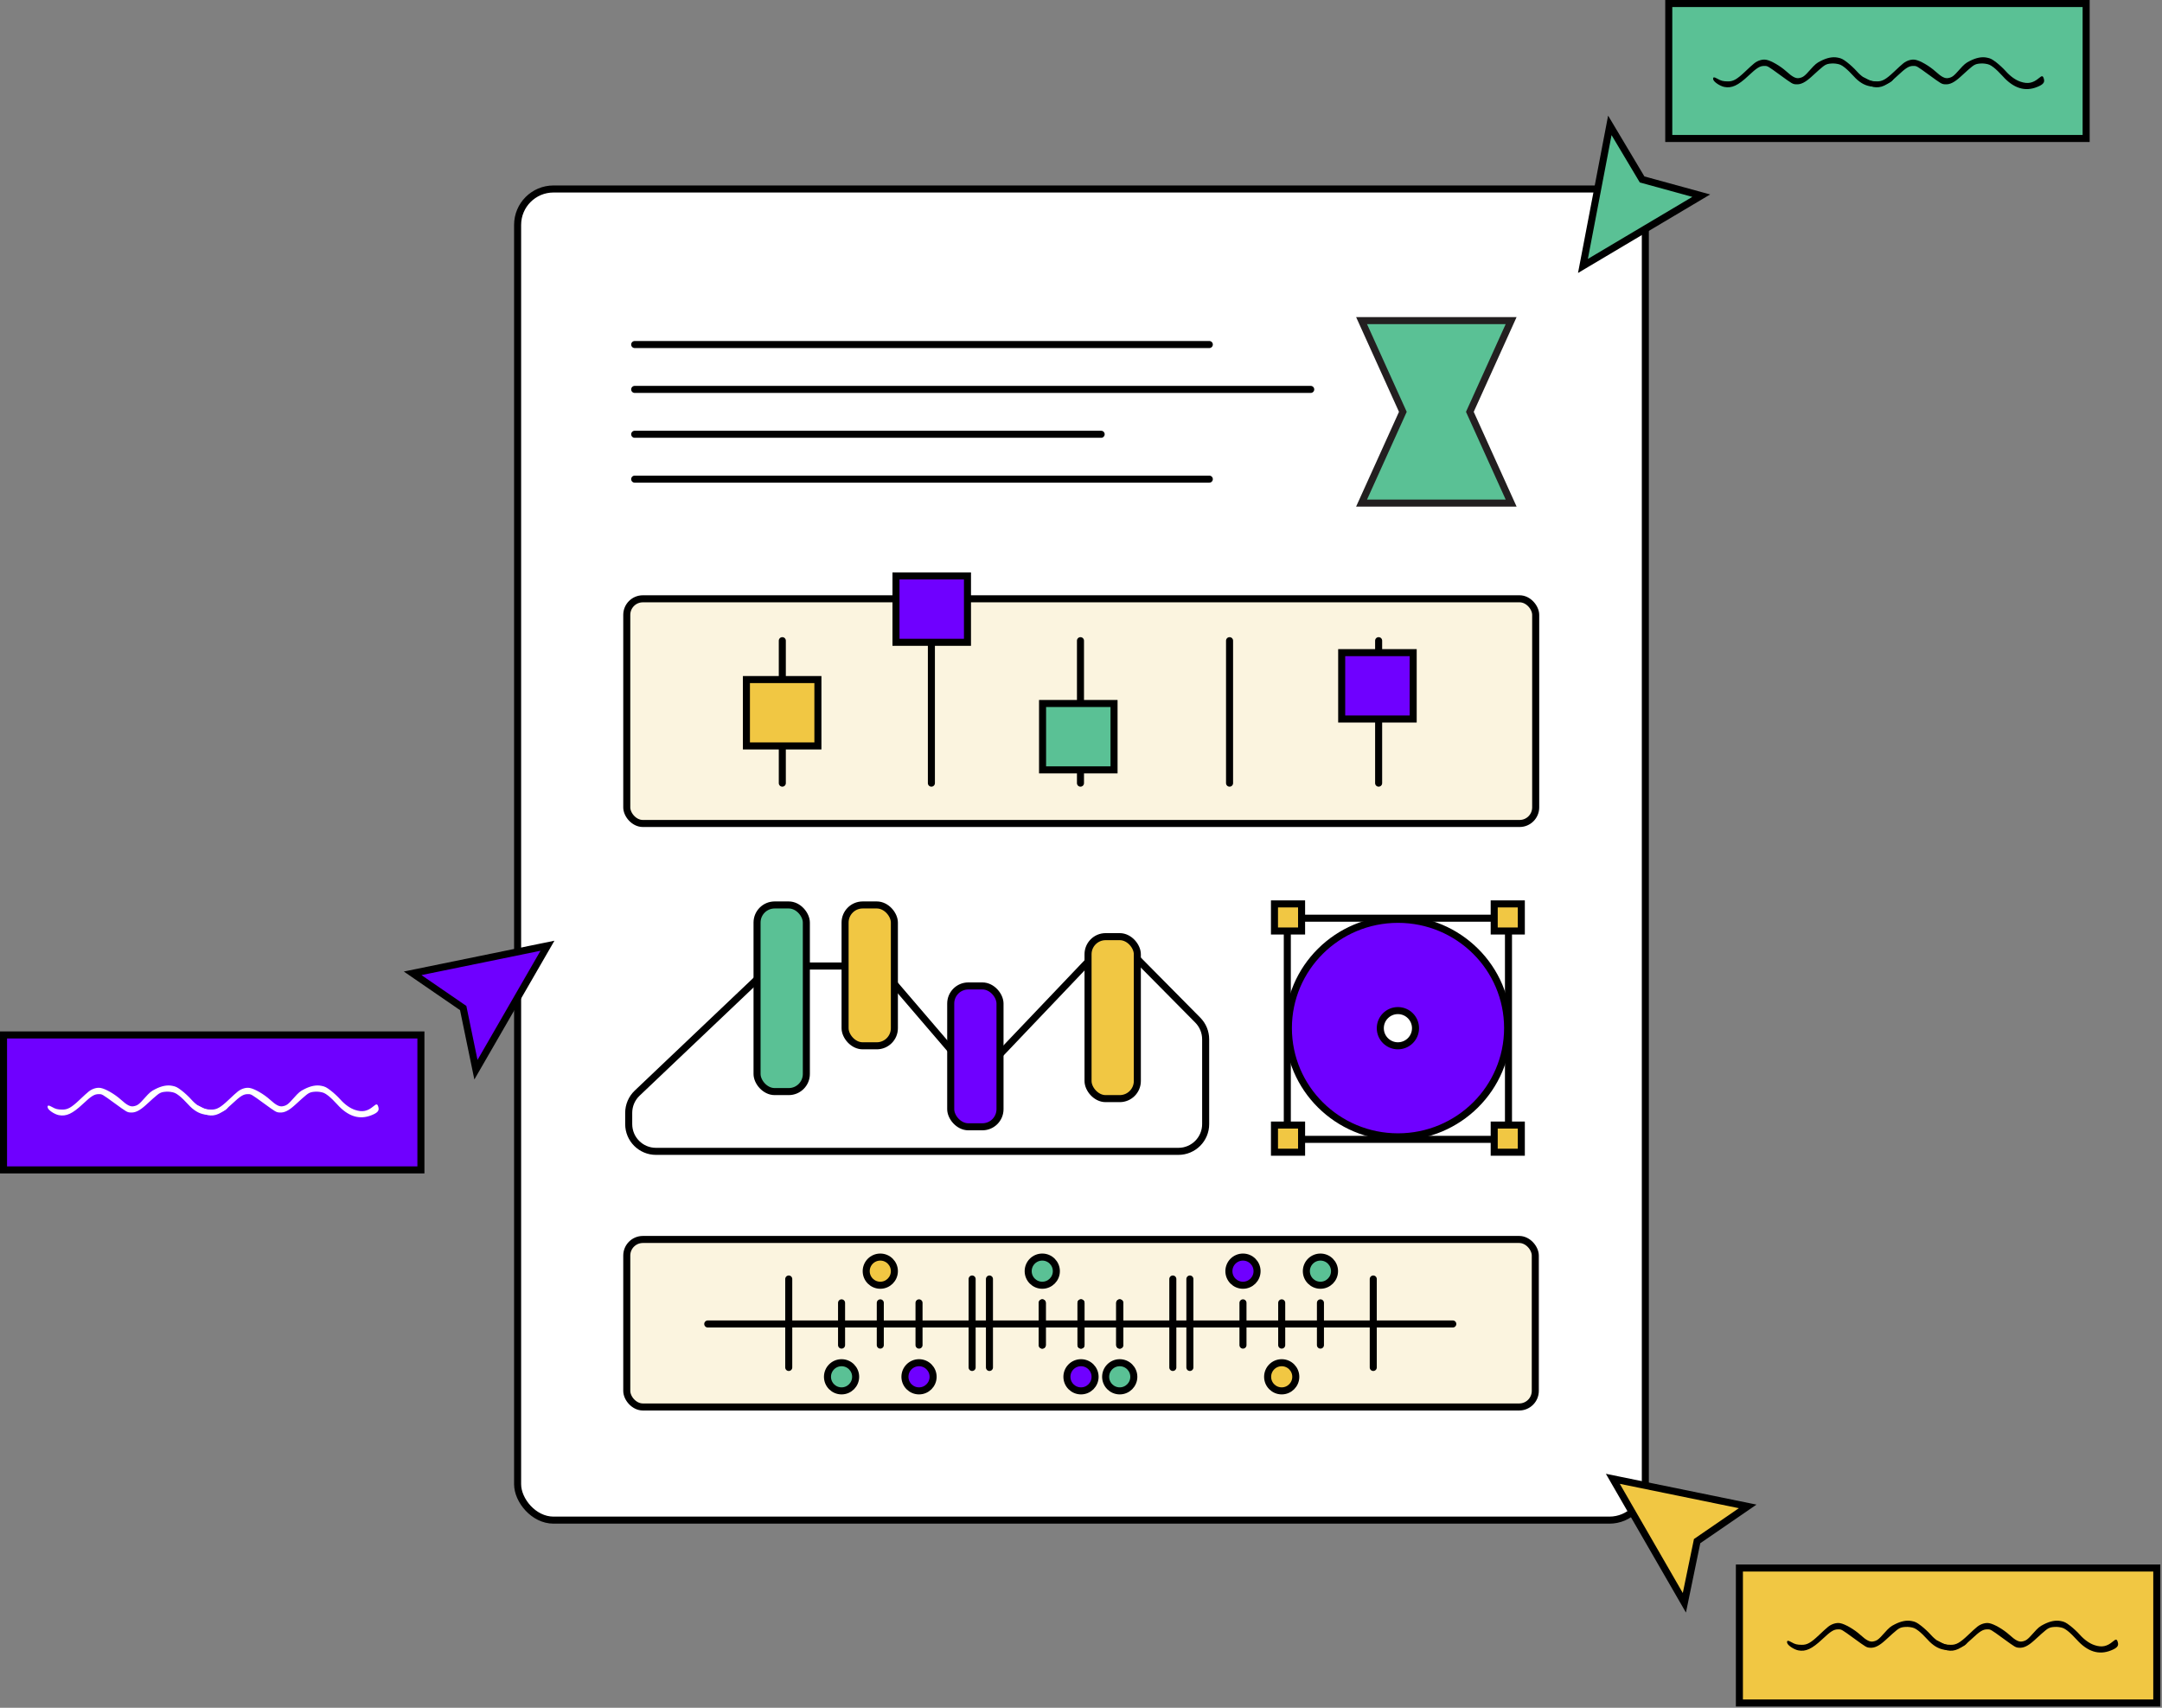 <svg width="614" height="485" viewBox="0 0 614 485" fill="none" xmlns="http://www.w3.org/2000/svg">
<rect x="0" y="0" width="614" height="485" fill="#808080" stroke="none"/>
<rect x="147" y="53.67" width="320.268" height="378.035" rx="10.194" fill="white" stroke="black" stroke-width="2"/>
<path d="M180.248 110.588H372.239" stroke="black" stroke-width="2" stroke-linecap="round"/>
<path d="M180.248 97.845H343.44" stroke="black" stroke-width="2" stroke-linecap="round"/>
<path d="M180.248 136.073H343.44" stroke="black" stroke-width="2" stroke-linecap="round"/>
<path d="M180.248 123.33H312.722" stroke="black" stroke-width="2" stroke-linecap="round"/>
<rect x="178" y="352" width="258.018" height="47.57" rx="4.567" fill="#FBF4DF" stroke="black" stroke-width="2"/>
<path d="M296 370V382" stroke="black" stroke-width="2" stroke-linecap="round"/>
<path d="M307 370V382" stroke="black" stroke-width="2" stroke-linecap="round"/>
<path d="M318 370V382" stroke="black" stroke-width="2" stroke-linecap="round"/>
<path d="M296 370V382" stroke="black" stroke-width="2" stroke-linecap="round"/>
<path d="M307 370V382" stroke="black" stroke-width="2" stroke-linecap="round"/>
<path d="M318 370V382" stroke="black" stroke-width="2" stroke-linecap="round"/>
<path d="M390 363.23V388.347" stroke="black" stroke-width="2" stroke-linecap="round"/>
<path d="M337.922 363.23V388.347" stroke="black" stroke-width="2" stroke-linecap="round"/>
<path d="M353 370V382" stroke="black" stroke-width="2" stroke-linecap="round"/>
<path d="M364 370V382" stroke="black" stroke-width="2" stroke-linecap="round"/>
<path d="M375 370V382" stroke="black" stroke-width="2" stroke-linecap="round"/>
<path d="M333.078 363.23V388.347" stroke="black" stroke-width="2" stroke-linecap="round"/>
<path d="M281 363.23V388.347" stroke="black" stroke-width="2" stroke-linecap="round"/>
<path d="M276.078 363.23V388.347" stroke="black" stroke-width="2" stroke-linecap="round"/>
<path d="M224 363.23V388.347" stroke="black" stroke-width="2" stroke-linecap="round"/>
<rect x="178" y="170.054" width="258.131" height="63.808" rx="4.567" fill="#FBF4DF" stroke="black" stroke-width="2"/>
<path d="M222.174 181.947V222.406" stroke="black" stroke-width="2" stroke-linecap="round"/>
<path d="M264.512 181.947V222.406" stroke="black" stroke-width="2" stroke-linecap="round"/>
<path d="M306.85 181.947V222.406" stroke="black" stroke-width="2" stroke-linecap="round"/>
<path d="M349.189 181.947V222.406" stroke="black" stroke-width="2" stroke-linecap="round"/>
<path d="M391.527 181.947V222.406" stroke="black" stroke-width="2" stroke-linecap="round"/>
<rect x="296.082" y="199.787" width="20.302" height="18.852" fill="#5AC195" stroke="black" stroke-width="2"/>
<rect x="254.457" y="163.56" width="20.302" height="18.852" fill="#6F00FF" stroke="black" stroke-width="2"/>
<rect x="381.035" y="185.345" width="20.302" height="18.852" fill="#6F00FF" stroke="black" stroke-width="2"/>
<rect x="211.98" y="192.991" width="20.302" height="18.852" fill="#F1C743" stroke="black" stroke-width="2"/>
<path d="M216.719 276.471C218.156 275.105 220.063 274.344 222.045 274.344H246.077C248.335 274.344 250.48 275.331 251.95 277.045L271.631 300.006C274.612 303.484 279.946 303.624 283.105 300.306L310.734 271.285C313.742 268.126 318.766 268.078 321.834 271.179L340.167 289.711C341.599 291.159 342.403 293.114 342.403 295.15L342.404 319.241C342.404 323.513 338.941 326.976 334.67 326.976H186.284C182.013 326.976 178.55 323.514 178.55 319.243L178.549 316.047C178.549 313.926 179.419 311.898 180.957 310.438L216.719 276.471Z" fill="white" stroke="black" stroke-width="2" stroke-linecap="round" stroke-linejoin="round"/>
<rect x="309" y="266" width="14" height="46" rx="5" fill="#F1C743" stroke="black" stroke-width="2"/>
<rect x="270" y="280" width="14" height="40" rx="5" fill="#6F00FF" stroke="black" stroke-width="2"/>
<rect x="240" y="257" width="14" height="40" rx="5" fill="#F1C743" stroke="black" stroke-width="2"/>
<rect x="215" y="257" width="14" height="53" rx="5" fill="#5AC195" stroke="black" stroke-width="2"/>
<path d="M201 376H412.59" stroke="black" stroke-width="2" stroke-linecap="round"/>
<path d="M296 365C298.209 365 300 363.209 300 361C300 358.791 298.209 357 296 357C293.791 357 292 358.791 292 361C292 363.209 293.791 365 296 365Z" fill="#5AC195" stroke="black" stroke-width="2" stroke-linecap="round" stroke-linejoin="round"/>
<path d="M353 365C355.209 365 357 363.209 357 361C357 358.791 355.209 357 353 357C350.791 357 349 358.791 349 361C349 363.209 350.791 365 353 365Z" fill="#6F00FF" stroke="black" stroke-width="2" stroke-linecap="round" stroke-linejoin="round"/>
<path d="M375 365C377.209 365 379 363.209 379 361C379 358.791 377.209 357 375 357C372.791 357 371 358.791 371 361C371 363.209 372.791 365 375 365Z" fill="#5AC195" stroke="black" stroke-width="2" stroke-linecap="round" stroke-linejoin="round"/>
<path d="M250 365C252.209 365 254 363.209 254 361C254 358.791 252.209 357 250 357C247.791 357 246 358.791 246 361C246 363.209 247.791 365 250 365Z" fill="#F1C743" stroke="black" stroke-width="2" stroke-linecap="round" stroke-linejoin="round"/>
<path d="M307 387C309.209 387 311 388.791 311 391C311 393.209 309.209 395 307 395C304.791 395 303 393.209 303 391C303 388.791 304.791 387 307 387Z" fill="#6F00FF" stroke="black" stroke-width="2" stroke-linecap="round" stroke-linejoin="round"/>
<path d="M318 387C320.209 387 322 388.791 322 391C322 393.209 320.209 395 318 395C315.791 395 314 393.209 314 391C314 388.791 315.791 387 318 387Z" fill="#5AC195" stroke="black" stroke-width="2" stroke-linecap="round" stroke-linejoin="round"/>
<path d="M364 387C366.209 387 368 388.791 368 391C368 393.209 366.209 395 364 395C361.791 395 360 393.209 360 391C360 388.791 361.791 387 364 387Z" fill="#F1C743" stroke="black" stroke-width="2" stroke-linecap="round" stroke-linejoin="round"/>
<path d="M239 387C241.209 387 243 388.791 243 391C243 393.209 241.209 395 239 395C236.791 395 235 393.209 235 391C235 388.791 236.791 387 239 387Z" fill="#5AC195" stroke="black" stroke-width="2" stroke-linecap="round" stroke-linejoin="round"/>
<path d="M261 387C263.209 387 265 388.791 265 391C265 393.209 263.209 395 261 395C258.791 395 257 393.209 257 391C257 388.791 258.791 387 261 387Z" fill="#6F00FF" stroke="black" stroke-width="2" stroke-linecap="round" stroke-linejoin="round"/>
<ellipse cx="397.026" cy="291.969" rx="30.887" ry="31.131" transform="rotate(90 397.026 291.969)" fill="#6F00FF" stroke="black" stroke-width="2"/>
<circle cx="5" cy="5" r="5" transform="matrix(-4.37114e-08 1 1 4.37114e-08 392 287)" fill="white" stroke="black" stroke-width="2"/>
<rect x="428.402" y="260.756" width="62.811" height="62.811" transform="rotate(90 428.402 260.756)" stroke="black" stroke-width="2"/>
<rect x="432.049" y="256.704" width="7.699" height="7.699" transform="rotate(90 432.049 256.704)" fill="#F1C743" stroke="black" stroke-width="2"/>
<rect x="369.645" y="256.704" width="7.699" height="7.699" transform="rotate(90 369.645 256.704)" fill="#F1C743" stroke="black" stroke-width="2"/>
<rect x="432.049" y="319.515" width="7.699" height="7.699" transform="rotate(90 432.049 319.515)" fill="#F1C743" stroke="black" stroke-width="2"/>
<rect x="369.645" y="319.515" width="7.699" height="7.699" transform="rotate(90 369.645 319.515)" fill="#F1C743" stroke="black" stroke-width="2"/>
<path d="M429.158 91.049H386.682L398.404 116.959L386.682 142.869H429.158L417.435 116.959L429.158 91.049Z" fill="#5AC195" stroke="#231F20" stroke-width="2" stroke-miterlimit="10"/>
<path d="M135.163 303.791L155.479 268.58L117.187 276.413L131.545 286.277L135.163 303.791Z" fill="#6F00FF" stroke="black" stroke-width="2" stroke-linecap="square"/>
<path d="M1.001 332.244H119.537V293.914H1.001V332.244Z" fill="#6F00FF" stroke="black" stroke-width="2"/>
<path d="M478.356 455.183L458.041 419.972L496.333 427.805L481.974 437.67L478.356 455.183Z" fill="#F1C743" stroke="black" stroke-width="2" stroke-linecap="square"/>
<path d="M612.519 483.636H493.982V445.307H612.519V483.636Z" fill="#F1C743" stroke="black" stroke-width="2"/>
<path d="M457.186 35.602L449.549 75.529L483.15 55.566L466.35 50.959L457.186 35.602Z" fill="#5AC195" stroke="black" stroke-width="2" stroke-linecap="square"/>
<path d="M592.458 1H473.922V39.329H592.458V1Z" fill="#5AC195" stroke="black" stroke-width="2"/>
<path d="M507.547 466.559C507.702 467.265 509.414 468.416 510.676 468.688C512.808 469.116 514.591 468.289 517.552 465.504C519.948 463.248 520.815 462.709 522.059 462.726C522.981 462.71 523.014 462.735 526.534 465.297C530.02 467.832 530.087 467.884 531.11 467.945C532.408 468.03 533.645 467.427 535.376 465.865C538.86 462.677 539.121 462.476 540.066 462.184C540.607 462.036 541.643 461.975 542.368 462.075C543.496 462.244 543.864 462.392 544.875 463.166C545.515 463.656 546.663 464.776 547.411 465.616C550.505 469.081 553.585 469.144 557.046 467.73C558.7 467.072 558.861 466.219 558.861 465.916C558.599 464.861 558.336 465.122 557.398 465.928C555.75 467.313 554.291 467.612 552.264 466.942C550.825 466.482 549.601 465.688 548.266 464.185C547.606 463.439 546.416 462.341 545.607 461.721C544.36 460.766 543.954 460.563 542.929 460.366C541.467 460.075 539.889 460.39 538.088 461.311C536.923 461.889 536.473 462.267 535.116 463.794C533.485 465.646 533.057 465.96 531.934 466.17C531.002 466.339 530.044 465.845 528.356 464.313C526.602 462.729 524.01 461.225 522.599 460.973C521.573 460.776 520.232 461.166 519.218 461.967C518.833 462.26 517.616 463.361 516.501 464.432C514.268 466.545 513.197 467.142 511.694 467.114C510.361 467.109 509.764 466.946 508.78 466.38C507.763 465.788 507.393 465.853 507.547 466.559Z" fill="black"/>
<path d="M549.883 466.559C550.037 467.265 551.749 468.416 553.012 468.688C555.143 469.117 556.926 468.29 559.888 465.504C562.283 463.248 563.151 462.709 564.394 462.726C565.316 462.71 565.35 462.736 568.869 465.297C572.355 467.832 572.422 467.884 573.445 467.945C574.743 468.03 575.981 467.427 577.711 465.865C581.195 462.677 581.456 462.476 582.401 462.184C582.942 462.037 583.979 461.975 584.704 462.075C585.831 462.244 586.199 462.392 587.21 463.166C587.851 463.657 588.999 464.776 589.746 465.616C592.84 469.081 596.095 470.103 599.557 468.69C601.211 468.031 601.722 467.434 601.476 466.497C601.215 465.442 600.952 465.401 600.015 466.207C598.366 467.591 596.907 467.891 594.88 467.221C593.441 466.761 591.936 465.689 590.601 464.185C589.942 463.44 588.751 462.341 587.942 461.721C586.695 460.766 586.29 460.563 585.264 460.366C583.802 460.075 582.224 460.391 580.423 461.311C579.258 461.889 578.809 462.267 577.452 463.795C575.82 465.646 575.392 465.961 574.269 466.17C573.338 466.339 572.379 465.846 570.692 464.313C568.937 462.729 566.345 461.226 564.934 460.974C563.909 460.777 562.567 461.167 561.553 461.967C561.168 462.261 559.951 463.361 558.837 464.432C556.604 466.546 555.532 467.142 554.029 467.114C552.696 467.109 552.099 466.946 551.116 466.38C550.098 465.789 549.728 465.853 549.883 466.559Z" fill="black"/>
<path d="M486.547 22.559C486.702 23.265 488.414 24.416 489.676 24.688C491.808 25.116 493.591 24.289 496.552 21.504C498.948 19.248 499.815 18.709 501.059 18.726C501.981 18.709 502.014 18.735 505.534 21.297C509.02 23.832 509.087 23.884 510.11 23.945C511.408 24.03 512.645 23.427 514.376 21.865C517.86 18.677 518.121 18.476 519.066 18.184C519.607 18.036 520.643 17.975 521.368 18.075C522.496 18.244 522.864 18.392 523.875 19.166C524.515 19.656 525.663 20.776 526.411 21.616C529.505 25.081 532.585 25.144 536.046 23.73C537.7 23.072 537.861 22.218 537.861 21.916C537.599 20.861 537.336 21.122 536.398 21.928C534.75 23.313 533.291 23.612 531.264 22.942C529.825 22.482 528.601 21.688 527.266 20.185C526.606 19.439 525.416 18.341 524.607 17.721C523.36 16.766 522.954 16.563 521.929 16.366C520.467 16.075 518.889 16.39 517.088 17.311C515.923 17.889 515.473 18.267 514.116 19.794C512.485 21.646 512.057 21.96 510.934 22.17C510.002 22.339 509.044 21.845 507.356 20.313C505.602 18.729 503.01 17.225 501.599 16.974C500.573 16.776 499.232 17.166 498.218 17.967C497.833 18.261 496.616 19.361 495.501 20.432C493.268 22.546 492.197 23.142 490.694 23.114C489.361 23.109 488.764 22.946 487.78 22.38C486.763 21.788 486.393 21.853 486.547 22.559Z" fill="black"/>
<path d="M528.883 22.559C529.037 23.265 530.749 24.416 532.012 24.688C534.143 25.117 535.926 24.29 538.888 21.504C541.283 19.248 542.151 18.709 543.394 18.726C544.316 18.71 544.35 18.735 547.869 21.297C551.355 23.832 551.422 23.884 552.445 23.945C553.743 24.03 554.981 23.427 556.711 21.865C560.195 18.677 560.456 18.476 561.401 18.184C561.942 18.037 562.979 17.975 563.704 18.075C564.831 18.244 565.199 18.392 566.21 19.166C566.851 19.657 567.999 20.776 568.746 21.616C571.84 25.081 575.095 26.103 578.557 24.69C580.211 24.031 580.722 23.434 580.476 22.497C580.215 21.442 579.952 21.401 579.015 22.207C577.366 23.591 575.907 23.891 573.88 23.221C572.441 22.761 570.936 21.689 569.601 20.185C568.942 19.44 567.751 18.341 566.942 17.721C565.695 16.767 565.29 16.563 564.264 16.366C562.802 16.075 561.224 16.391 559.423 17.311C558.258 17.889 557.809 18.267 556.452 19.795C554.82 21.646 554.392 21.961 553.269 22.17C552.338 22.339 551.379 21.846 549.692 20.313C547.937 18.729 545.345 17.226 543.934 16.974C542.909 16.777 541.567 17.166 540.553 17.967C540.168 18.261 538.951 19.361 537.837 20.432C535.604 22.546 534.532 23.142 533.029 23.114C531.696 23.11 531.099 22.946 530.116 22.38C529.098 21.789 528.728 21.853 528.883 22.559Z" fill="black"/>
<path d="M13.547 314.559C13.702 315.265 15.414 316.416 16.676 316.688C18.808 317.116 20.591 316.289 23.552 313.504C25.948 311.248 26.815 310.709 28.059 310.726C28.98 310.71 29.014 310.735 32.534 313.297C36.02 315.832 36.087 315.884 37.11 315.945C38.408 316.03 39.645 315.427 41.376 313.865C44.859 310.677 45.12 310.476 46.066 310.184C46.607 310.036 47.643 309.975 48.368 310.075C49.496 310.244 49.864 310.392 50.875 311.166C51.515 311.656 52.663 312.776 53.411 313.616C56.505 317.081 59.585 317.144 63.046 315.73C64.7 315.072 64.861 314.219 64.861 313.916C64.6 312.861 64.336 313.122 63.398 313.928C61.75 315.313 60.291 315.612 58.264 314.942C56.825 314.482 55.601 313.688 54.266 312.185C53.606 311.439 52.416 310.341 51.607 309.721C50.36 308.766 49.954 308.563 48.929 308.366C47.467 308.075 45.889 308.39 44.088 309.311C42.923 309.889 42.473 310.267 41.117 311.794C39.485 313.646 39.057 313.96 37.934 314.17C37.002 314.339 36.044 313.845 34.356 312.313C32.602 310.729 30.01 309.225 28.599 308.973C27.573 308.776 26.232 309.166 25.218 309.967C24.833 310.26 23.616 311.361 22.501 312.432C20.268 314.545 19.197 315.142 17.694 315.114C16.361 315.109 15.764 314.946 14.78 314.38C13.763 313.788 13.393 313.853 13.547 314.559Z" fill="white"/>
<path d="M55.883 314.559C56.037 315.265 57.749 316.416 59.012 316.688C61.143 317.117 62.926 316.29 65.888 313.504C68.283 311.248 69.151 310.709 70.394 310.726C71.316 310.71 71.35 310.736 74.869 313.297C78.355 315.832 78.422 315.884 79.445 315.945C80.743 316.03 81.981 315.427 83.711 313.865C87.195 310.677 87.456 310.476 88.401 310.184C88.942 310.037 89.979 309.975 90.704 310.075C91.831 310.244 92.199 310.392 93.21 311.166C93.851 311.657 94.999 312.776 95.746 313.616C98.841 317.081 102.095 318.103 105.557 316.69C107.211 316.031 107.722 315.434 107.476 314.497C107.215 313.442 106.952 313.401 106.015 314.207C104.366 315.591 102.907 315.891 100.88 315.221C99.441 314.761 97.936 313.689 96.601 312.185C95.942 311.44 94.751 310.341 93.942 309.721C92.695 308.766 92.29 308.563 91.264 308.366C89.802 308.075 88.224 308.391 86.423 309.311C85.258 309.889 84.809 310.267 83.452 311.795C81.82 313.646 81.392 313.961 80.269 314.17C79.338 314.339 78.379 313.846 76.692 312.313C74.937 310.729 72.346 309.226 70.934 308.974C69.909 308.777 68.567 309.167 67.553 309.967C67.168 310.261 65.951 311.361 64.837 312.432C62.604 314.546 61.532 315.142 60.029 315.114C58.696 315.109 58.099 314.946 57.116 314.38C56.099 313.789 55.728 313.853 55.883 314.559Z" fill="white"/>
<path d="M239 370V382" stroke="black" stroke-width="2" stroke-linecap="round"/>
<path d="M250 370V382" stroke="black" stroke-width="2" stroke-linecap="round"/>
<path d="M261 370V382" stroke="black" stroke-width="2" stroke-linecap="round"/>
</svg>
